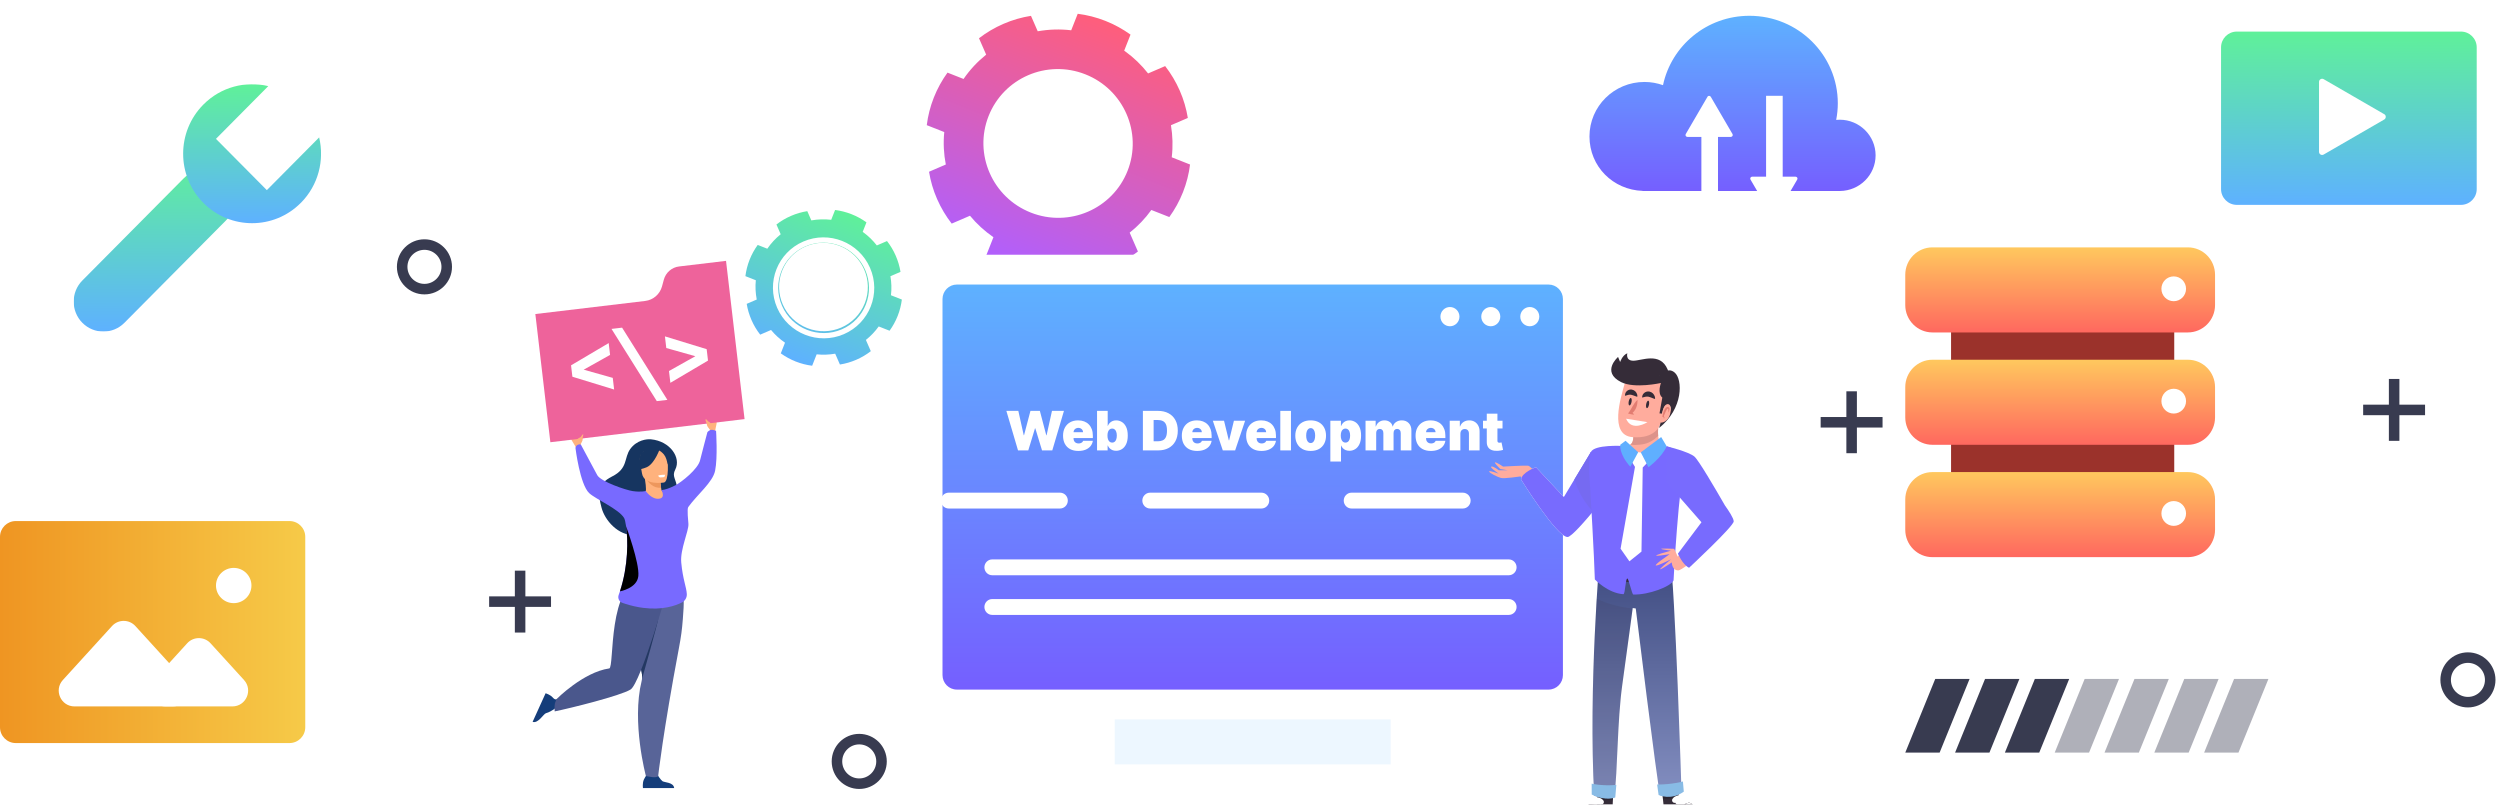<svg width="475" height="153" viewBox="0 0 475 153" fill="none" xmlns="http://www.w3.org/2000/svg">
<g clip-path="url(#clip0_49_814)">
<g filter="url(#filter0_d_49_814)">
<path d="M222.171 41.24C223.209 39.804 224.091 38.223 224.771 36.502C225.45 34.781 225.891 33.026 226.11 31.259L222.63 29.886C222.877 27.835 222.812 25.783 222.481 23.791L225.687 22.41C225.399 20.654 224.899 18.914 224.154 17.221C223.411 15.521 222.474 13.964 221.38 12.556L218.137 13.954C216.893 12.366 215.426 10.94 213.75 9.734C213.696 9.698 213.649 9.664 213.595 9.628L214.798 6.578C213.353 5.539 211.764 4.654 210.034 3.971C208.304 3.289 206.541 2.843 204.767 2.619L203.529 5.754C201.387 5.498 199.244 5.575 197.167 5.943L195.885 3.009C194.124 3.29 192.379 3.782 190.682 4.519C188.978 5.253 187.418 6.181 186.009 7.266L187.372 10.383C185.739 11.69 184.285 13.234 183.077 15.004L180.025 13.799C178.987 15.235 178.105 16.816 177.426 18.537C176.746 20.258 176.305 22.013 176.087 23.78L179.409 25.091C179.203 27.173 179.311 29.25 179.704 31.258L176.516 32.633C176.804 34.388 177.303 36.128 178.049 37.821C178.792 39.521 179.729 41.078 180.823 42.486L184.295 40.989C185.566 42.527 187.06 43.904 188.752 45.07L187.409 48.473C188.854 49.512 190.443 50.397 192.173 51.08C193.903 51.762 195.666 52.208 197.44 52.432L198.874 48.8C200.882 49.01 202.88 48.936 204.822 48.598L206.329 52.044C208.089 51.763 209.834 51.272 211.532 50.535C213.235 49.801 214.795 48.873 216.204 47.788L214.638 44.205C216.186 42.978 217.576 41.537 218.757 39.893L222.191 41.248L222.171 41.24ZM195.851 40.391C188.563 37.515 184.968 29.304 187.832 22.046C190.697 14.788 198.93 11.245 206.218 14.121C213.507 16.998 217.099 25.215 214.237 32.466C211.376 39.718 203.14 43.268 195.851 40.391Z" fill="url(#paint0_linear_49_814)"/>
</g>
<g filter="url(#filter1_d_49_814)">
<path d="M169.013 62.843C169.631 61.99 170.155 61.047 170.558 60.026C170.961 59.006 171.222 57.959 171.353 56.914L169.281 56.096C169.428 54.876 169.382 53.663 169.181 52.479L171.095 51.654C170.928 50.612 170.623 49.576 170.183 48.571C169.74 47.556 169.184 46.633 168.531 45.801L166.599 46.634C165.86 45.692 164.997 44.837 164.002 44.12C163.972 44.1 163.942 44.081 163.912 44.061L164.627 42.248C163.769 41.63 162.82 41.104 161.794 40.699C160.768 40.294 159.716 40.031 158.667 39.896L157.931 41.761C156.658 41.615 155.387 41.658 154.154 41.874L153.386 40.119C152.342 40.282 151.303 40.583 150.295 41.017C149.278 41.456 148.354 42.006 147.521 42.653L148.332 44.509C147.365 45.284 146.506 46.208 145.788 47.256L143.966 46.537C143.348 47.39 142.824 48.333 142.421 49.354C142.018 50.375 141.757 51.422 141.626 52.467L143.606 53.248C143.483 54.485 143.552 55.715 143.78 56.91L141.875 57.731C142.042 58.772 142.348 59.808 142.787 60.814C143.231 61.828 143.786 62.751 144.439 63.583L146.5 62.695C147.255 63.613 148.143 64.425 149.15 65.11L148.35 67.139C149.208 67.757 150.156 68.283 151.183 68.688C152.209 69.093 153.26 69.356 154.31 69.491L155.164 67.324C156.356 67.447 157.538 67.399 158.687 67.202L159.586 69.258C160.631 69.096 161.67 68.795 162.678 68.361C163.694 67.922 164.619 67.372 165.452 66.725L164.517 64.586C165.435 63.859 166.252 63.002 166.957 62.024L169.009 62.834L169.013 62.843ZM153.377 62.338C149.042 60.627 146.908 55.746 148.61 51.433C150.312 47.12 155.204 45.012 159.539 46.722C163.874 48.433 166.008 53.314 164.306 57.627C162.604 61.94 157.712 64.049 153.377 62.338V62.338Z" fill="url(#paint1_linear_49_814)"/>
</g>
<path d="M160.132 63.035C164.751 61.044 166.862 55.694 164.847 51.086C162.833 46.477 157.456 44.355 152.837 46.346C148.219 48.337 146.107 53.687 148.122 58.295C150.136 62.903 155.513 65.025 160.132 63.035Z" stroke="white" stroke-miterlimit="10"/>
<g filter="url(#filter2_d_49_814)">
<path d="M264.231 128.074H211.796V144.532H264.231V128.074Z" fill="#EDF7FF"/>
<path d="M208.482 141.232H267.545C269.851 141.232 271.721 143.122 271.721 145.455V147.657H204.306V145.455C204.306 143.122 206.175 141.232 208.482 141.232Z" fill="white"/>
<path d="M302.554 124.264V52.821C302.554 48.171 298.828 44.402 294.23 44.402L181.802 44.402C177.205 44.402 173.478 48.171 173.478 52.821V124.264C173.478 128.913 177.205 132.683 181.802 132.683H294.23C298.828 132.683 302.554 128.913 302.554 124.264Z" fill="white"/>
<g filter="url(#filter3_d_49_814)">
<path d="M294.23 50.064H181.802C180.297 50.064 179.076 51.298 179.076 52.821V124.264C179.076 125.787 180.297 127.021 181.802 127.021H294.23C295.736 127.021 296.956 125.787 296.956 124.264V52.821C296.956 51.298 295.736 50.064 294.23 50.064Z" fill="url(#paint2_linear_49_814)"/>
</g>
<path d="M288.851 56.161C288.851 57.175 289.662 57.99 290.659 57.99C291.655 57.99 292.467 57.169 292.467 56.161C292.467 55.153 291.655 54.333 290.659 54.333C289.662 54.333 288.851 55.153 288.851 56.161Z" fill="white"/>
<path d="M281.439 56.161C281.439 57.175 282.251 57.99 283.247 57.99C284.244 57.99 285.055 57.169 285.055 56.161C285.055 55.153 284.244 54.333 283.247 54.333C282.251 54.333 281.439 55.153 281.439 56.161Z" fill="white"/>
<path d="M273.68 56.161C273.68 57.175 274.492 57.99 275.489 57.99C276.485 57.99 277.297 57.169 277.297 56.161C277.297 55.153 276.485 54.333 275.489 54.333C274.492 54.333 273.68 55.153 273.68 56.161Z" fill="white"/>
<path d="M286.662 105.298H188.525C187.702 105.298 187.036 104.624 187.036 103.792C187.036 102.959 187.702 102.286 188.525 102.286H286.662C287.485 102.286 288.151 102.959 288.151 103.792C288.151 104.624 287.485 105.298 286.662 105.298Z" fill="white"/>
<path d="M286.662 112.833H188.525C187.702 112.833 187.036 112.16 187.036 111.327C187.036 110.495 187.702 109.821 188.525 109.821H286.662C287.485 109.821 288.151 110.495 288.151 111.327C288.151 112.16 287.485 112.833 286.662 112.833Z" fill="white"/>
<path d="M193.423 81.576L191.209 74.066H193.482L194.509 78.686H194.568L195.785 74.066H197.574L198.792 78.701H198.851L199.877 74.066H202.151L199.936 81.576H197.985L196.709 77.381H196.65L195.374 81.576H193.423Z" fill="white"/>
<path d="M204.884 81.679C204.282 81.679 203.764 81.564 203.329 81.334C202.896 81.102 202.562 80.769 202.328 80.337C202.095 79.901 201.979 79.381 201.979 78.775C201.979 78.193 202.097 77.684 202.331 77.249C202.566 76.814 202.897 76.475 203.325 76.233C203.753 75.991 204.258 75.87 204.84 75.87C205.265 75.87 205.65 75.936 205.995 76.068C206.339 76.2 206.634 76.392 206.878 76.644C207.123 76.893 207.311 77.197 207.443 77.553C207.575 77.91 207.641 78.312 207.641 78.76V79.229H202.61V78.115H205.778C205.776 77.953 205.734 77.811 205.654 77.689C205.575 77.564 205.469 77.468 205.335 77.399C205.203 77.329 205.052 77.293 204.884 77.293C204.72 77.293 204.569 77.329 204.432 77.399C204.296 77.468 204.186 77.563 204.102 77.686C204.022 77.808 203.979 77.951 203.974 78.115V79.317C203.974 79.498 204.012 79.659 204.088 79.801C204.164 79.943 204.272 80.054 204.414 80.135C204.556 80.216 204.727 80.256 204.928 80.256C205.067 80.256 205.194 80.236 205.309 80.197C205.426 80.158 205.526 80.102 205.61 80.029C205.693 79.953 205.754 79.862 205.793 79.757H207.641C207.578 80.148 207.427 80.488 207.19 80.777C206.953 81.063 206.639 81.285 206.248 81.444C205.859 81.6 205.404 81.679 204.884 81.679Z" fill="white"/>
<path d="M208.438 81.576V74.066H210.462V76.926H210.491C210.565 76.736 210.672 76.561 210.814 76.402C210.956 76.241 211.132 76.112 211.342 76.017C211.552 75.919 211.797 75.87 212.075 75.87C212.447 75.87 212.8 75.969 213.135 76.167C213.472 76.365 213.746 76.677 213.956 77.102C214.169 77.528 214.275 78.08 214.275 78.76C214.275 79.41 214.174 79.949 213.971 80.377C213.771 80.805 213.502 81.124 213.164 81.334C212.829 81.544 212.462 81.649 212.061 81.649C211.797 81.649 211.561 81.607 211.353 81.521C211.148 81.433 210.972 81.314 210.825 81.165C210.681 81.014 210.569 80.843 210.491 80.652H210.447V81.576H208.438ZM210.418 78.76C210.418 79.034 210.453 79.271 210.524 79.471C210.598 79.669 210.7 79.823 210.832 79.933C210.967 80.041 211.127 80.095 211.313 80.095C211.498 80.095 211.656 80.042 211.786 79.937C211.918 79.829 212.018 79.677 212.086 79.479C212.157 79.278 212.193 79.039 212.193 78.76C212.193 78.481 212.157 78.243 212.086 78.045C212.018 77.844 211.918 77.692 211.786 77.587C211.656 77.479 211.498 77.425 211.313 77.425C211.127 77.425 210.967 77.479 210.832 77.587C210.7 77.692 210.598 77.844 210.524 78.045C210.453 78.243 210.418 78.481 210.418 78.76Z" fill="white"/>
<path d="M220.04 81.576H217.15V74.066H220.011C220.783 74.066 221.45 74.216 222.013 74.517C222.577 74.816 223.013 75.246 223.318 75.808C223.626 76.368 223.78 77.039 223.78 77.821C223.78 78.603 223.627 79.276 223.322 79.838C223.016 80.398 222.584 80.828 222.024 81.129C221.464 81.427 220.803 81.576 220.04 81.576ZM219.189 79.845H219.967C220.338 79.845 220.655 79.785 220.916 79.666C221.18 79.546 221.381 79.339 221.518 79.046C221.657 78.752 221.727 78.344 221.727 77.821C221.727 77.298 221.656 76.89 221.514 76.596C221.375 76.303 221.169 76.097 220.898 75.977C220.629 75.857 220.299 75.797 219.908 75.797H219.189V79.845Z" fill="white"/>
<path d="M227.452 81.679C226.85 81.679 226.332 81.564 225.897 81.334C225.464 81.102 225.131 80.769 224.896 80.337C224.664 79.901 224.547 79.381 224.547 78.775C224.547 78.193 224.665 77.684 224.899 77.249C225.134 76.814 225.465 76.475 225.893 76.233C226.321 75.991 226.826 75.87 227.408 75.87C227.833 75.87 228.218 75.936 228.563 76.068C228.907 76.2 229.202 76.392 229.446 76.644C229.691 76.893 229.879 77.197 230.011 77.553C230.143 77.91 230.209 78.312 230.209 78.76V79.229H225.178V78.115H228.346C228.344 77.953 228.302 77.811 228.222 77.689C228.144 77.564 228.037 77.468 227.903 77.399C227.771 77.329 227.62 77.293 227.452 77.293C227.288 77.293 227.138 77.329 227.001 77.399C226.864 77.468 226.754 77.563 226.671 77.686C226.59 77.808 226.547 77.951 226.542 78.115V79.317C226.542 79.498 226.58 79.659 226.656 79.801C226.732 79.943 226.841 80.054 226.982 80.135C227.124 80.216 227.295 80.256 227.496 80.256C227.635 80.256 227.762 80.236 227.877 80.197C227.994 80.158 228.095 80.102 228.178 80.029C228.261 79.953 228.322 79.862 228.361 79.757H230.209C230.146 80.148 229.995 80.488 229.758 80.777C229.521 81.063 229.207 81.285 228.816 81.444C228.427 81.6 227.972 81.679 227.452 81.679Z" fill="white"/>
<path d="M236.57 75.944L234.678 81.576H232.331L230.439 75.944H232.566L233.476 79.669H233.534L234.444 75.944H236.57Z" fill="white"/>
<path d="M239.674 81.679C239.072 81.679 238.554 81.564 238.119 81.334C237.686 81.102 237.352 80.769 237.118 80.337C236.885 79.901 236.769 79.381 236.769 78.775C236.769 78.193 236.887 77.684 237.121 77.249C237.356 76.814 237.687 76.475 238.115 76.233C238.543 75.991 239.048 75.87 239.63 75.87C240.055 75.87 240.44 75.936 240.785 76.068C241.129 76.2 241.424 76.392 241.668 76.644C241.913 76.893 242.101 77.197 242.233 77.553C242.365 77.91 242.431 78.312 242.431 78.76V79.229H237.4V78.115H240.568C240.566 77.953 240.524 77.811 240.444 77.689C240.365 77.564 240.259 77.468 240.125 77.399C239.993 77.329 239.842 77.293 239.674 77.293C239.51 77.293 239.359 77.329 239.223 77.399C239.086 77.468 238.976 77.563 238.893 77.686C238.812 77.808 238.769 77.951 238.764 78.115V79.317C238.764 79.498 238.802 79.659 238.878 79.801C238.954 79.943 239.062 80.054 239.204 80.135C239.346 80.216 239.517 80.256 239.718 80.256C239.857 80.256 239.984 80.236 240.099 80.197C240.216 80.158 240.317 80.102 240.4 80.029C240.483 79.953 240.544 79.862 240.583 79.757H242.431C242.368 80.148 242.217 80.488 241.98 80.777C241.743 81.063 241.429 81.285 241.038 81.444C240.649 81.6 240.194 81.679 239.674 81.679Z" fill="white"/>
<path d="M245.281 74.066V81.576H243.257V74.066H245.281Z" fill="white"/>
<path d="M249.026 81.679C248.415 81.679 247.892 81.558 247.457 81.316C247.021 81.071 246.688 80.731 246.456 80.296C246.223 79.859 246.107 79.352 246.107 78.775C246.107 78.198 246.223 77.692 246.456 77.256C246.688 76.819 247.021 76.479 247.457 76.237C247.892 75.993 248.415 75.87 249.026 75.87C249.637 75.87 250.16 75.993 250.596 76.237C251.031 76.479 251.364 76.819 251.597 77.256C251.829 77.692 251.945 78.198 251.945 78.775C251.945 79.352 251.829 79.859 251.597 80.296C251.364 80.731 251.031 81.071 250.596 81.316C250.16 81.558 249.637 81.679 249.026 81.679ZM249.041 80.183C249.212 80.183 249.36 80.125 249.484 80.01C249.609 79.895 249.706 79.732 249.774 79.519C249.843 79.306 249.877 79.053 249.877 78.76C249.877 78.464 249.843 78.211 249.774 78.001C249.706 77.788 249.609 77.624 249.484 77.51C249.36 77.395 249.212 77.337 249.041 77.337C248.86 77.337 248.705 77.395 248.575 77.51C248.445 77.624 248.346 77.788 248.278 78.001C248.21 78.211 248.175 78.464 248.175 78.76C248.175 79.053 248.21 79.306 248.278 79.519C248.346 79.732 248.445 79.895 248.575 80.01C248.705 80.125 248.86 80.183 249.041 80.183Z" fill="white"/>
<path d="M252.766 83.688V75.944H254.776V76.926H254.82C254.893 76.736 255.001 76.561 255.143 76.402C255.284 76.241 255.46 76.112 255.671 76.017C255.881 75.919 256.125 75.87 256.404 75.87C256.776 75.87 257.129 75.969 257.464 76.167C257.801 76.365 258.075 76.677 258.285 77.102C258.498 77.528 258.604 78.08 258.604 78.76C258.604 79.41 258.503 79.949 258.3 80.377C258.099 80.805 257.83 81.124 257.493 81.334C257.158 81.544 256.79 81.649 256.389 81.649C256.125 81.649 255.889 81.607 255.682 81.521C255.476 81.433 255.3 81.314 255.154 81.165C255.009 81.014 254.898 80.843 254.82 80.652H254.791V83.688H252.766ZM254.746 78.76C254.746 79.034 254.782 79.271 254.853 79.471C254.926 79.669 255.029 79.823 255.161 79.933C255.295 80.041 255.455 80.095 255.641 80.095C255.827 80.095 255.985 80.042 256.114 79.937C256.246 79.829 256.347 79.677 256.415 79.479C256.486 79.278 256.521 79.039 256.521 78.76C256.521 78.481 256.486 78.243 256.415 78.045C256.347 77.844 256.246 77.692 256.114 77.587C255.985 77.479 255.827 77.425 255.641 77.425C255.455 77.425 255.295 77.479 255.161 77.587C255.029 77.692 254.926 77.844 254.853 78.045C254.782 78.243 254.746 78.481 254.746 78.76Z" fill="white"/>
<path d="M259.452 81.576V75.944H261.374V77.014H261.432C261.55 76.662 261.75 76.384 262.034 76.178C262.317 75.973 262.655 75.87 263.046 75.87C263.442 75.87 263.783 75.975 264.069 76.186C264.355 76.394 264.527 76.67 264.586 77.014H264.644C264.74 76.67 264.943 76.394 265.253 76.186C265.564 75.975 265.928 75.87 266.346 75.87C266.886 75.87 267.324 76.044 267.659 76.391C267.996 76.738 268.165 77.2 268.165 77.777V81.576H266.141V78.29C266.141 78.044 266.078 77.85 265.954 77.711C265.829 77.569 265.661 77.499 265.451 77.499C265.243 77.499 265.078 77.569 264.956 77.711C264.836 77.85 264.776 78.044 264.776 78.29V81.576H262.84V78.29C262.84 78.044 262.778 77.85 262.653 77.711C262.529 77.569 262.361 77.499 262.151 77.499C262.012 77.499 261.892 77.53 261.792 77.594C261.691 77.657 261.613 77.749 261.557 77.869C261.503 77.986 261.476 78.127 261.476 78.29V81.576H259.452Z" fill="white"/>
<path d="M271.862 81.679C271.261 81.679 270.742 81.564 270.307 81.334C269.874 81.102 269.541 80.769 269.306 80.337C269.074 79.901 268.958 79.381 268.958 78.775C268.958 78.193 269.075 77.684 269.31 77.249C269.544 76.814 269.876 76.475 270.303 76.233C270.731 75.991 271.236 75.87 271.818 75.87C272.243 75.87 272.628 75.936 272.973 76.068C273.318 76.2 273.612 76.392 273.857 76.644C274.101 76.893 274.289 77.197 274.421 77.553C274.553 77.91 274.619 78.312 274.619 78.76V79.229H269.588V78.115H272.757C272.754 77.953 272.713 77.811 272.632 77.689C272.554 77.564 272.447 77.468 272.313 77.399C272.181 77.329 272.031 77.293 271.862 77.293C271.698 77.293 271.548 77.329 271.411 77.399C271.274 77.468 271.164 77.563 271.081 77.686C271 77.808 270.957 77.951 270.953 78.115V79.317C270.953 79.498 270.99 79.659 271.066 79.801C271.142 79.943 271.251 80.054 271.393 80.135C271.534 80.216 271.705 80.256 271.906 80.256C272.045 80.256 272.172 80.236 272.287 80.197C272.405 80.158 272.505 80.102 272.588 80.029C272.671 79.953 272.732 79.862 272.771 79.757H274.619C274.556 80.148 274.406 80.488 274.168 80.777C273.931 81.063 273.617 81.285 273.226 81.444C272.837 81.6 272.383 81.679 271.862 81.679Z" fill="white"/>
<path d="M277.47 78.408V81.576H275.445V75.944H277.367V77.014H277.426C277.548 76.657 277.763 76.378 278.071 76.175C278.381 75.972 278.743 75.87 279.156 75.87C279.555 75.87 279.901 75.962 280.194 76.145C280.49 76.326 280.718 76.576 280.88 76.893C281.044 77.211 281.124 77.574 281.122 77.983V81.576H279.098V78.408C279.1 78.129 279.029 77.91 278.885 77.751C278.743 77.593 278.545 77.513 278.291 77.513C278.125 77.513 277.979 77.55 277.855 77.623C277.732 77.694 277.638 77.797 277.572 77.931C277.506 78.063 277.472 78.222 277.47 78.408Z" fill="white"/>
<path d="M285.48 75.944V77.41H281.769V75.944H285.48ZM282.488 74.594H284.512V79.765C284.512 79.843 284.525 79.909 284.552 79.963C284.579 80.014 284.621 80.053 284.677 80.08C284.733 80.104 284.805 80.117 284.893 80.117C284.954 80.117 285.025 80.109 285.106 80.095C285.189 80.08 285.25 80.068 285.289 80.058L285.583 81.481C285.492 81.508 285.363 81.541 285.194 81.58C285.028 81.619 284.83 81.644 284.6 81.657C284.135 81.681 283.746 81.633 283.43 81.514C283.115 81.391 282.878 81.2 282.719 80.938C282.56 80.677 282.483 80.349 282.488 79.955V74.594Z" fill="white"/>
</g>
<path d="M306.628 148.143L306.384 153.453C306.384 153.453 292.249 157.428 303.436 151.982L303.539 144.841L306.624 148.143H306.628Z" fill="#352C38"/>
<path opacity="0.3" d="M305.356 152.031C305.715 152.031 306.054 152.019 306.455 151.954L306.628 148.147L303.543 144.845L303.444 151.724C304.064 151.954 304.704 152.035 305.36 152.035L305.356 152.031Z" fill="#161826"/>
<path d="M303.221 151.958C303.221 151.958 303.927 151.941 304.245 152.384" stroke="white" stroke-width="0.98" stroke-miterlimit="10" stroke-linecap="round"/>
<path d="M302.651 152.294C302.651 152.294 303.361 152.277 303.675 152.72" stroke="white" stroke-width="0.98" stroke-miterlimit="10" stroke-linecap="round"/>
<path d="M302.011 152.646C302.011 152.646 302.717 152.63 303.035 153.072" stroke="white" stroke-width="0.98" stroke-miterlimit="10" stroke-linecap="round"/>
<path d="M315.565 147.942L316.102 153.232C316.102 153.232 330.44 156.46 318.964 151.609L318.46 144.484L315.561 147.946L315.565 147.942Z" fill="#352C38"/>
<path opacity="0.3" d="M317.051 151.757C316.696 151.773 316.354 151.781 315.949 151.736L315.565 147.942L318.464 144.48L318.947 151.347C318.344 151.609 317.708 151.724 317.051 151.757V151.757Z" fill="#161826"/>
<path d="M320.909 152.466C320.227 152.683 319.703 153.297 319.971 153.99C322.85 154.461 325.55 154.629 320.909 152.466Z" fill="white"/>
<path d="M319.182 151.573C319.182 151.573 318.476 151.593 318.183 152.052" stroke="white" stroke-width="0.98" stroke-miterlimit="10" stroke-linecap="round"/>
<path d="M319.769 151.88C319.769 151.88 319.063 151.9 318.769 152.359" stroke="white" stroke-width="0.98" stroke-miterlimit="10" stroke-linecap="round"/>
<path d="M320.43 152.199C320.43 152.199 319.723 152.22 319.43 152.679" stroke="white" stroke-width="0.98" stroke-miterlimit="10" stroke-linecap="round"/>
<path d="M303.969 105.392C303.969 105.392 301.755 130.746 302.899 151.183C302.899 151.183 305.819 152.13 306.719 151.339C307.371 146.467 307.256 137.068 308.247 130.017C309.176 123.379 310.213 115.529 310.213 115.529L310.791 115.607C310.791 115.607 314.834 148.68 315.429 151.093C318.472 151.781 319.488 150.474 319.488 150.474C319.488 150.474 318.295 111.587 317.27 105.159C315.928 96.735 303.973 105.388 303.973 105.388L303.969 105.392Z" fill="url(#paint3_linear_49_814)"/>
<path opacity="0.1" d="M303.374 113.763C302.816 122.928 302.168 138.068 302.899 151.183C302.899 151.183 305.819 152.13 306.719 151.339C307.372 146.467 307.256 137.068 308.247 130.017C309.114 123.809 310.076 116.545 310.2 115.627C307.818 115.344 305.501 114.787 303.378 113.763H303.374Z" fill="#352C38"/>
<path d="M306.347 103.888C304.935 104.696 303.973 105.392 303.973 105.392C303.973 105.392 303.841 106.892 303.659 109.453C304.229 109.621 305.026 109.834 305.996 110.038C306.095 107.986 306.207 105.937 306.347 103.888V103.888Z" fill="#352C38"/>
<path d="M313.768 101.496C311.877 101.344 309.564 102.221 307.665 103.18C307.491 105.548 307.367 107.916 307.252 110.284C309.189 110.624 311.58 110.874 314.082 110.735C313.996 107.654 313.867 104.577 313.773 101.496H313.768Z" fill="#352C38"/>
<path d="M315.346 110.628C316.147 110.538 316.952 110.407 317.749 110.223C317.588 107.937 317.427 106.158 317.266 105.163C316.969 103.29 316.143 102.266 315.044 101.799C315.135 104.741 315.259 107.687 315.342 110.628H315.346Z" fill="#352C38"/>
<path d="M315.139 151.052C315.139 151.052 317.502 152.163 319.922 150.409L319.752 148.479C319.752 148.479 317.782 149.065 314.854 149.065L315.135 151.052H315.139Z" fill="#88BBE5"/>
<path d="M306.905 151.523C306.905 151.523 305.079 152.281 302.428 150.962L302.416 148.897C302.416 148.897 304.332 149.368 307.103 149.139L306.901 151.523H306.905Z" fill="#88BBE5"/>
<path d="M315.577 78.469C315.577 78.469 313.975 83.951 316.213 84.889C318.451 85.828 322.878 86.115 322.961 90.216C323.044 94.317 303.3 89.999 303.3 89.999C303.3 89.999 303.279 85.406 307.194 85.045C311.109 84.685 310.155 84.238 310.444 79.846C310.733 75.457 315.577 78.465 315.577 78.465V78.469Z" fill="#FFAC9D"/>
<path d="M315.057 82.824C314.218 83.636 313.223 84.254 312.001 84.435C311.282 84.541 310.502 84.566 309.721 84.504C310.605 83.935 310.25 82.759 310.44 79.846C310.729 75.457 315.573 78.465 315.573 78.465C315.573 78.465 314.859 80.919 315.053 82.824H315.057Z" fill="#DD938A"/>
<path d="M315.367 80.735C315.367 80.735 318.91 76.105 315.941 72.241C312.971 68.382 309.296 70.656 308.635 73.069C307.97 75.482 305.687 82.656 310.122 83.05C314.553 83.443 315.367 80.735 315.367 80.735Z" fill="#FFAC9D"/>
<path d="M307.433 67.82L307.826 68.787C307.826 68.787 308.218 67.513 309.193 67.12C309.193 67.12 308.796 68.541 310.345 68.537C311.893 68.537 315.416 66.825 316.833 70.168C318.328 73.7 315.119 71.012 315.276 71.348C315.792 71.274 316.804 69.611 318.187 70.787C319.719 72.09 319.88 77.613 315.222 81.317L315.833 79.305C315.833 79.305 316.341 79.633 316.903 78.854C317.882 77.506 317.266 76.744 316.63 76.961C315.99 77.183 315.796 78.588 315.796 78.588L315.305 78.543L315.841 75.543C314.83 74.72 315.581 72.766 315.581 72.766C315.581 72.766 310.576 73.892 308.016 72.602C304.159 70.656 307.438 67.816 307.438 67.816L307.433 67.82Z" fill="#352C38"/>
<path d="M315.503 80.309C315.503 80.309 316.944 80.403 317.369 78.473C317.795 76.543 316.552 76.326 316.097 77.506C315.643 78.686 315.503 80.309 315.503 80.309Z" fill="#FFAC9D"/>
<path d="M308.957 79.555L313.017 80.21C313.017 80.21 310.035 82.148 308.957 79.555V79.555Z" fill="white"/>
<path d="M311.125 75.966C311.163 76.969 310.816 78.088 309.895 78.641L309.878 78.162C310.101 78.342 310.32 78.531 310.51 78.78C310.085 78.78 309.713 78.666 309.321 78.567C309.99 77.748 310.308 76.719 311.121 75.962L311.125 75.966Z" fill="#E27C71"/>
<path d="M316.097 79.6C316.217 79.354 316.073 79.239 315.846 79.194C315.928 78.678 316.226 77.248 316.932 77.326C317.427 77.494 317.151 78.141 316.944 78.395C316.977 78.149 317.023 77.875 316.956 77.699C316.762 77.297 316.197 78.936 316.077 79.149L316.015 79.018C316.263 79.133 316.333 79.448 316.102 79.6H316.097Z" fill="#E27C71"/>
<path d="M313.31 76.891C313.236 77.285 313.05 77.58 312.905 77.551C312.761 77.522 312.699 77.183 312.773 76.789C312.847 76.396 313.033 76.101 313.178 76.129C313.326 76.158 313.384 76.498 313.31 76.891Z" fill="#352C38"/>
<path d="M309.993 76.374C310.069 75.981 310.011 75.639 309.864 75.611C309.716 75.583 309.534 75.879 309.458 76.272C309.381 76.665 309.439 77.007 309.587 77.035C309.735 77.064 309.917 76.768 309.993 76.374Z" fill="#352C38"/>
<path d="M312.005 75.535C311.968 74.826 312.662 74.261 313.384 74.396C313.929 74.515 314.264 74.88 314.417 75.351C314.52 75.863 314.512 75.867 314.045 75.666C313.777 75.564 313.43 75.412 313.207 75.371C312.819 75.298 312.48 75.416 312.005 75.54V75.535Z" fill="#352C38"/>
<path d="M308.759 75.208C308.672 74.515 309.317 73.905 310.043 74.019C310.588 74.126 310.911 74.482 311.059 74.941C311.158 75.437 311.15 75.445 310.688 75.261C310.436 75.171 310.089 75.027 309.886 74.999C309.523 74.933 309.201 75.076 308.755 75.208H308.759Z" fill="#352C38"/>
<path d="M308.544 89.421C309.048 88.057 308.672 85.496 308.672 85.496L302.255 85.906L297.13 94.436L291.831 88.769C291.831 88.769 289.135 89.753 289.003 91.105C289.003 91.105 295.775 102.032 297.836 102.032C299.203 102.032 308.189 90.384 308.544 89.421V89.421Z" fill="#F3FAFF"/>
<path d="M292.595 90.929C292.595 90.929 290.948 88.532 290.299 88.475C289.651 88.417 285.587 88.651 285.587 88.651C285.587 88.651 282.465 86.549 285.059 89.118L286.471 89.351H284.761C284.761 89.351 283.762 88.532 283.349 88.651C282.936 88.769 284.761 89.995 284.761 89.995C284.761 89.995 282.878 89.294 282.936 89.585C282.994 89.876 284.526 90.638 285.174 90.81C285.823 90.986 288.883 90.519 288.883 90.519L291.063 92.682L292.595 90.929Z" fill="#FFAC9D"/>
<path d="M308.544 89.421C309.048 88.057 308.672 85.496 308.672 85.496L302.255 85.906L297.13 94.436L291.831 88.769C291.831 88.769 289.135 89.753 289.003 91.105C289.003 91.105 295.775 102.032 297.836 102.032C299.203 102.032 308.189 90.384 308.544 89.421V89.421Z" fill="#786BFE"/>
<path d="M308.672 85.496L302.255 85.906L299.137 91.093C299.554 92.433 300.124 93.731 300.822 94.825C301.359 95.673 301.986 96.452 302.655 97.198C305.422 93.871 308.342 89.962 308.544 89.421C309.048 88.057 308.672 85.496 308.672 85.496V85.496Z" fill="#766AF1"/>
<path d="M316.668 84.791C316.668 84.791 314.776 86.746 311.559 86.663C308.829 86.594 308.321 84.734 308.321 84.734C308.321 84.734 302.928 84.41 302.255 85.901C301.582 87.397 302.135 92.621 302.135 92.621C302.135 92.621 302.936 106.408 303.019 110.092C303.019 110.092 305.472 112.702 308.437 112.898C308.8 112.923 308.825 109.899 309.205 109.92C309.436 109.932 310.085 112.948 310.32 112.956C313.161 113.075 317.485 111.448 317.977 110.268C317.977 110.268 318.865 92.474 320.397 86.229L316.668 84.791V84.791Z" fill="#786AFF"/>
<path d="M309.911 87.512L310.646 88.712L307.908 104.253L309.585 106.65L311.881 104.806L312.117 88.827L313.797 87.073L312.501 86.082L310.704 85.848L309.911 87.512Z" fill="white"/>
<path d="M307.851 84.504C307.851 84.504 307.557 86.229 309.763 88.683L311.258 85.922L308.85 83.746L307.851 84.504V84.504Z" fill="#5FAFFF"/>
<path d="M315.623 83.041L311.749 85.951L313.207 88.769C313.207 88.769 315.771 86.893 316.667 84.791L315.623 83.041Z" fill="#5FAFFF"/>
<path d="M322.998 88.544C322.998 88.544 328.999 98.001 328.417 99.615C327.834 101.229 319.992 108.445 318.823 108.379C317.655 108.314 317.642 106.859 317.642 106.859C317.642 106.859 312.761 110.17 317.481 106.269C317.481 106.269 311.138 109.498 317.246 105.286C317.246 105.286 311.324 106.306 317.481 104.622C317.481 104.622 312.918 104.073 318.088 104.27L318.782 105.765L323.837 99.459L317.555 91.441L322.998 88.552V88.544Z" fill="#FFAC9D"/>
<path d="M327.727 96.013C325.918 92.863 322.722 87.401 321.933 86.741C320.814 85.803 316.672 84.795 316.672 84.795L316.626 91.633L323.279 99.23L318.803 105.191C318.803 105.191 319.686 107.293 320.921 107.879C320.921 107.879 329.404 99.992 329.404 99.058C329.404 98.468 328.437 97.009 327.727 96.018V96.013Z" fill="#786BFE"/>
<g filter="url(#filter4_d_49_814)">
<path d="M356.363 29.512C356.363 25.773 353.306 22.745 349.532 22.745C349.311 22.745 349.09 22.758 348.875 22.778C349.07 21.762 349.184 20.712 349.184 19.637C349.184 10.452 341.669 3 332.392 3C324.315 3 317.572 8.652 315.969 16.183C314.87 15.791 313.69 15.572 312.457 15.572C306.679 15.566 302 20.201 302 25.926C302 31.651 306.491 36.074 312.095 36.267V36.286H349.606C353.34 36.247 356.363 33.231 356.363 29.519V29.512Z" fill="url(#paint4_linear_49_814)"/>
</g>
<path d="M324.409 18.388C324.55 18.149 324.905 18.149 325.046 18.388L327.11 21.928L329.175 25.468C329.316 25.707 329.141 26.012 328.86 26.012H320.608C320.327 26.012 320.152 25.707 320.293 25.468L322.358 21.928L324.422 18.388H324.409Z" fill="white"/>
<path d="M326.42 24.757H323.263V41.38H326.42V24.757Z" fill="white"/>
<path d="M338.713 18.202H335.556V34.825H338.713V18.202Z" fill="white"/>
<path d="M336.709 41.194C336.85 41.434 337.205 41.434 337.346 41.194L339.411 37.655L341.475 34.115C341.616 33.876 341.442 33.57 341.16 33.57H332.908C332.627 33.57 332.453 33.876 332.593 34.115L334.658 37.655L336.723 41.194H336.709Z" fill="white"/>
<g filter="url(#filter5_d_49_814)">
<path d="M467.576 6H425C423.343 6 422 7.343 422 9V35.926C422 37.583 423.343 38.926 425 38.926H467.576C469.233 38.926 470.576 37.583 470.576 35.926V9C470.576 7.343 469.233 6 467.576 6Z" fill="url(#paint5_linear_49_814)"/>
</g>
<path d="M453.002 21.687C453.393 21.91 453.393 22.486 453.002 22.709L447.25 26.036L441.497 29.363C441.107 29.586 440.614 29.308 440.614 28.852V15.553C440.614 15.098 441.107 14.819 441.497 15.042L447.25 18.369L453.002 21.696V21.687Z" fill="white"/>
<path d="M368.526 143H362L367.692 129H374.217L368.526 143Z" fill="#383B50"/>
<path d="M377.99 143H371.464L377.155 129H383.681L377.99 143Z" fill="#383B50"/>
<path d="M387.453 143H380.928L386.619 129H393.145L387.453 143Z" fill="#383B50"/>
<path opacity="0.4" d="M396.917 143H390.391L396.083 129H402.609L396.917 143Z" fill="#383B50"/>
<path opacity="0.4" d="M406.381 143H399.855L405.547 129H412.072L406.381 143Z" fill="#383B50"/>
<path opacity="0.4" d="M415.845 143H409.319L415.01 129H421.536L415.845 143Z" fill="#383B50"/>
<path opacity="0.4" d="M425.308 143H418.783L424.474 129H431L425.308 143Z" fill="#383B50"/>
<path d="M84.88 50.701C84.88 53.035 82.98 54.935 80.647 54.935C78.313 54.935 76.413 53.045 76.413 50.701C76.413 48.357 78.313 46.467 80.647 46.467C82.98 46.467 84.88 48.367 84.88 50.701Z" stroke="#383B50" stroke-width="2" stroke-miterlimit="10"/>
<path d="M167.489 144.668C167.489 147.002 165.589 148.902 163.255 148.902C160.922 148.902 159.022 147.013 159.022 144.668C159.022 142.324 160.922 140.435 163.255 140.435C165.589 140.435 167.489 142.335 167.489 144.668Z" stroke="#383B50" stroke-width="2" stroke-miterlimit="10"/>
<path d="M55 99H3C1.343 99 0 100.343 0 102V138.182C0 139.839 1.343 141.182 3 141.182H55C56.657 141.182 58 139.839 58 138.182V102C58 100.343 56.657 99 55 99Z" fill="url(#paint6_linear_49_814)"/>
<path d="M21.284 118.947C22.474 117.641 24.53 117.641 25.72 118.947L31.568 125.366L35.058 129.201C36.811 131.128 35.444 134.22 32.839 134.22H23.502H14.162C11.556 134.22 10.189 131.126 11.944 129.2L15.437 125.366L21.284 118.947Z" fill="white"/>
<path d="M35.566 122.222C36.756 120.915 38.811 120.915 40.002 122.221L44.361 127.004L46.361 129.201C48.115 131.127 46.748 134.22 44.143 134.22H37.783H31.431C28.825 134.22 27.459 131.127 29.212 129.201L31.213 127.004L35.566 122.222Z" fill="white"/>
<path d="M41.038 111.248C41.038 113.096 42.549 114.598 44.406 114.598C46.264 114.598 47.775 113.096 47.775 111.248C47.775 109.401 46.264 107.899 44.406 107.899C42.549 107.899 41.038 109.401 41.038 111.248Z" fill="white"/>
<path d="M351.81 74.348V86.109" stroke="#383B50" stroke-width="2" stroke-miterlimit="10"/>
<path d="M357.685 80.234H345.924" stroke="#383B50" stroke-width="2" stroke-miterlimit="10"/>
<path d="M98.821 108.424V120.185" stroke="#383B50" stroke-width="2" stroke-miterlimit="10"/>
<path d="M104.696 114.31H92.935" stroke="#383B50" stroke-width="2" stroke-miterlimit="10"/>
<path d="M454.886 72V83.761" stroke="#383B50" stroke-width="2" stroke-miterlimit="10"/>
<path d="M460.761 77.886H449" stroke="#383B50" stroke-width="2" stroke-miterlimit="10"/>
<path d="M473.141 129.179C473.141 131.513 471.241 133.413 468.908 133.413C466.574 133.413 464.674 131.523 464.674 129.179C464.674 126.835 466.574 124.946 468.908 124.946C471.241 124.946 473.141 126.846 473.141 129.179Z" stroke="#383B50" stroke-width="2" stroke-miterlimit="10"/>
<path d="M123.683 83.469C122.865 83.391 120.983 83.612 119.753 85.304C118.524 86.995 119.375 88.99 116.302 90.526C113.228 92.063 113.67 94.001 114.285 96.432C114.9 98.863 117.477 101.801 120.55 101.659C123.623 101.516 128.878 95.138 128.689 92.999C128.5 90.859 127.587 90.604 128.311 89.19C129.446 86.975 127.341 83.819 123.683 83.469V83.469Z" fill="#163560"/>
<path d="M122.484 93.614C122.469 93.592 122.461 93.579 122.462 93.578C122.802 93.455 122.832 92.954 122.516 90.869L122.68 90.876L125.423 91.009C125.423 91.009 125.487 91.864 125.603 92.66C125.626 92.819 125.651 92.975 125.678 93.122C127.743 95.194 123.298 96.132 122.484 93.614V93.614Z" fill="#FFB27D"/>
<path d="M128.091 149.728H122.164C122.164 149.728 122.023 148.817 122.332 148.127C122.629 147.464 123.09 147.055 123.132 146.547C123.509 146.938 123.972 147.189 124.829 147.073C124.934 147.245 125.507 148.163 125.857 148.417C126.245 148.698 127.972 148.598 128.091 149.729V149.728Z" fill="#143D7A"/>
<path d="M121.135 125.305C121.687 126.678 122.111 127.927 121.978 129.028C121.978 129.031 121.977 129.033 121.977 129.034C121.962 129.156 121.941 129.275 121.911 129.393C119.967 137.233 122.724 147.442 122.724 147.442C122.724 147.442 123.452 147.611 123.979 147.659C124.913 147.743 125.049 147.463 125.049 147.463C125.049 147.463 125.977 139.138 128.98 123.224C129.413 120.925 129.584 119.653 129.74 117.61C129.787 116.998 129.832 116.318 129.882 115.52C130.018 113.375 129.696 109.765 128.1 108.817C127.373 108.384 126.384 108.504 125.055 109.559C124.95 109.643 124.85 109.742 124.733 109.827C116.567 115.753 119.447 121.114 121.135 125.306V125.305Z" fill="#586498"/>
<path d="M121.978 129.027C122.069 128.704 125.007 118.358 125.057 117.573C125.164 115.883 121.281 120.55 121.135 125.305C121.687 126.678 122.111 127.927 121.978 129.028V129.027Z" fill="#233862"/>
<path d="M101.196 137.154L103.663 131.721C103.663 131.721 104.544 131.97 105.037 132.541C105.511 133.089 105.855 132.991 106.936 132.235C106.529 132.869 106.475 133.242 106.222 134.075C106.024 134.1 104.894 135.203 103.736 135.506C103.275 135.627 102.265 137.514 101.196 137.153V137.154Z" fill="#143D7A"/>
<path d="M127.059 111.2C127.059 111.2 121.748 129.813 119.801 131.011C117.856 132.21 108.234 134.592 105.393 135.164C105.393 135.164 105.291 134.389 105.439 133.607C105.472 133.434 105.766 132.809 105.766 132.809C105.766 132.809 110.818 127.714 115.755 127C116.79 126.85 115.34 110.575 122.354 109.936C128.76 109.353 127.059 111.2 127.059 111.2V111.2Z" fill="#4A578C"/>
<path d="M134.931 81.909C134.931 81.909 134.812 81.312 134.679 80.857C134.619 80.655 135.032 79.333 135.318 79.17C135.603 79.007 136.346 79.898 136.135 80.582C136.028 80.934 135.85 82.077 135.85 82.077L134.932 81.908L134.931 81.909Z" fill="#FFB27D"/>
<path d="M110.408 83.016C110.371 83.091 110.321 83.227 110.276 83.354C110.276 83.319 110.275 83.284 110.274 83.251C110.271 82.998 109.335 81.622 108.95 81.536C108.564 81.45 108.022 82.739 108.502 83.452C108.749 83.818 109.496 85.123 109.496 85.123L110.323 84.62C110.323 84.62 110.328 84.269 110.551 83.985C110.663 83.841 110.668 83.166 110.707 82.872C110.707 82.872 110.542 82.738 110.408 83.017V83.016Z" fill="#FFB27D"/>
<path d="M125.424 91.009C125.424 91.009 125.488 91.864 125.604 92.66C124.106 92.842 123.116 91.588 122.681 90.877L125.424 91.01V91.009Z" fill="#ED975D"/>
<path d="M122.165 90.527C122.165 90.527 121.117 89.302 120.743 88.176C120.476 87.372 120.441 84.25 123.556 84.233C123.556 84.233 124.455 84.188 125.372 84.63C126.101 84.982 127.2 85.812 126.525 88.643L126.381 89.586L122.165 90.527Z" fill="#163560"/>
<path d="M126.154 91.682C126.154 91.682 122.331 92.32 121.973 89.914C121.614 87.508 120.881 85.969 123.307 85.46C125.733 84.95 126.345 85.797 126.658 86.57C126.972 87.344 127.14 91.454 126.155 91.682H126.154Z" fill="#FFB27D"/>
<path d="M125.427 85.122C125.427 85.122 124.411 88.119 122.862 88.778C121.313 89.437 120.55 89.107 120.55 89.107C120.55 89.107 121.639 87.933 121.641 86.167C121.641 86.167 124.437 83.897 125.427 85.122Z" fill="#163560"/>
<path d="M124.817 85.407C124.817 85.407 125.522 85.594 126.148 86.357C126.559 86.857 126.703 87.552 126.888 88.24C126.888 88.24 127.395 86.202 126.347 85.249C125.235 84.24 124.818 85.407 124.818 85.407H124.817Z" fill="#163560"/>
<path d="M109.342 85.133C109.342 85.133 110.182 92.047 111.953 93.7C113.182 94.846 117.532 96.697 118.571 98.402C118.695 98.606 118.846 99.183 118.966 100.039C119.318 102.546 119.405 107.439 117.786 112.355C117.711 112.582 117.632 112.81 117.549 113.037C117.329 113.644 117.626 114.317 118.23 114.533C118.991 114.806 120.11 115.149 121.433 115.378C121.684 115.422 121.944 115.462 122.209 115.495C125.858 115.962 128.326 115.099 129.581 114.46C130.173 114.159 130.531 113.532 130.495 112.864C130.42 111.5 129.742 110.15 129.436 106.87C129.205 104.381 130.89 100.871 130.8 99.546C130.764 99.023 130.507 96.698 130.769 96.338C132.504 93.935 135.423 91.634 135.87 89.441C136.388 86.912 136.053 81.865 136.053 81.865C135.911 81.815 135.52 81.659 135.244 81.659C134.751 81.658 134.405 82.115 134.405 82.115C134.405 82.115 133.103 87.03 133.037 87.361C132.69 89.125 129.363 91.679 128.356 92.192C127.253 92.755 126.372 93.056 125.677 93.121C125.677 93.121 126.498 94.55 125.283 94.748C123.822 94.986 122.694 93.293 122.694 93.293C122.694 93.293 121.806 93.545 120.207 93.307C118.881 93.111 114.162 91.502 113.481 90.282C112.984 89.394 110.364 84.471 110.364 84.471C110.364 84.471 110.121 84.329 109.73 84.534C109.344 84.736 109.341 85.133 109.341 85.133H109.342Z" fill="#786AFF"/>
<path d="M125.044 90.375C125.044 90.375 125.207 90.707 125.428 90.714C125.648 90.72 126.206 90.667 126.245 90.609C126.283 90.552 126.375 90.204 126.375 90.204C126.375 90.204 125.451 90.167 125.044 90.375V90.375Z" fill="white"/>
<path d="M117.786 112.355C117.786 112.355 121.068 111.787 121.285 109.433C121.518 106.923 118.968 100.035 118.968 100.035L118.966 100.04C119.318 102.547 119.405 107.44 117.786 112.356V112.355Z" fill="black"/>
<path d="M125.784 54.409L126.126 53.144C126.492 51.788 127.639 50.792 129.024 50.627L137.945 49.565L138.614 55.271L141.467 79.63L104.568 84.024L101.715 59.665L122.595 57.179C124.119 56.997 125.381 55.901 125.784 54.409V54.409Z" fill="#EE639B"/>
<path d="M134.521 68.51L134.267 66.343L126.336 63.911L126.595 66.126L132.117 67.681L127.106 70.491L127.369 72.737L134.52 68.51L134.521 68.51Z" fill="white"/>
<path d="M118.197 62.254L116.187 62.493L124.793 76.214L126.802 75.975L118.197 62.254V62.254Z" fill="white"/>
<path d="M108.5 69.411L108.754 71.579L116.684 74.011L116.425 71.796L110.904 70.24L115.914 67.431L115.651 65.185L108.501 69.412L108.5 69.411Z" fill="white"/>
<path d="M110.615 83.799C110.615 83.799 110.724 82.841 110.818 82.663C110.913 82.484 110.676 82.432 110.475 82.841C110.274 83.25 109.872 83.127 109.672 83.532C109.471 83.938 109.648 84.044 109.897 84.021C110.145 83.997 110.615 83.799 110.615 83.799V83.799Z" fill="#FFB27D"/>
<path d="M134.865 81.598C134.865 81.598 134.324 81.008 134.327 80.744C134.33 80.48 133.949 79.826 134.056 79.707C134.162 79.589 134.351 79.779 134.451 79.958C134.552 80.137 134.966 80.126 135.06 80.614C135.155 81.102 134.865 81.598 134.865 81.598V81.598Z" fill="#FFB27D"/>
<path d="M201.396 96.619H180.264C179.442 96.619 178.775 95.945 178.775 95.113C178.775 94.281 179.442 93.607 180.264 93.607H201.396C202.219 93.607 202.885 94.281 202.885 95.113C202.885 95.945 202.219 96.619 201.396 96.619Z" fill="white"/>
<path d="M239.664 96.619H218.532C217.709 96.619 217.043 95.945 217.043 95.113C217.043 94.281 217.709 93.607 218.532 93.607H239.664C240.486 93.607 241.153 94.281 241.153 95.113C241.153 95.945 240.486 96.619 239.664 96.619Z" fill="white"/>
<path d="M277.931 96.619H256.799C255.976 96.619 255.31 95.945 255.31 95.113C255.31 94.281 255.976 93.607 256.799 93.607H277.931C278.754 93.607 279.42 94.281 279.42 95.113C279.42 95.945 278.754 96.619 277.931 96.619Z" fill="white"/>
<g clip-path="url(#clip1_49_814)">
<g filter="url(#filter6_d_49_814)">
<path d="M42.912 33.923C45.104 36.132 45.104 39.697 42.912 41.906L26.502 58.447L23.635 61.336C21.434 63.555 17.86 63.555 15.651 61.336C13.45 59.109 13.45 55.508 15.651 53.289L34.865 33.923C37.082 31.688 40.695 31.688 42.912 33.923V33.923Z" fill="url(#paint7_linear_49_814)"/>
</g>
<g filter="url(#filter7_d_49_814)">
<path d="M57.156 38.544C52.047 43.693 43.751 43.693 38.633 38.544C33.516 33.394 33.525 25.024 38.633 19.875C41.977 16.497 46.683 15.329 50.971 16.364L41.032 26.382L50.7 36.126L60.639 26.109C61.665 30.43 60.507 35.166 57.164 38.544H57.156Z" fill="url(#paint8_linear_49_814)"/>
</g>
</g>
<path d="M413.106 59.281H370.702V95.284H413.106V59.281Z" fill="#9B322B"/>
<g filter="url(#filter8_d_49_814)">
<path d="M415.693 47H367.165C364.313 47 362 49.328 362 52.201V57.962C362 60.835 364.313 63.163 367.165 63.163H415.693C418.546 63.163 420.859 60.835 420.859 57.962V52.201C420.859 49.328 418.546 47 415.693 47Z" fill="url(#paint9_linear_49_814)"/>
</g>
<g filter="url(#filter9_d_49_814)">
<path d="M415.693 68.348H367.165C364.313 68.348 362 70.676 362 73.549V79.31C362 82.182 364.313 84.511 367.165 84.511H415.693C418.546 84.511 420.859 82.182 420.859 79.31V73.549C420.859 70.676 418.546 68.348 415.693 68.348Z" fill="url(#paint10_linear_49_814)"/>
</g>
<g filter="url(#filter10_d_49_814)">
<path d="M415.693 89.695H367.165C364.313 89.695 362 92.024 362 94.896V100.658C362 103.53 364.313 105.859 367.165 105.859H415.693C418.546 105.859 420.859 103.53 420.859 100.658V94.896C420.859 92.024 418.546 89.695 415.693 89.695Z" fill="url(#paint11_linear_49_814)"/>
</g>
<path d="M410.667 54.871C410.667 56.174 411.715 57.229 413.008 57.229C414.302 57.229 415.349 56.174 415.349 54.871C415.349 53.569 414.302 52.514 413.008 52.514C411.715 52.514 410.667 53.569 410.667 54.871Z" fill="white"/>
<path d="M410.667 76.219C410.667 77.522 411.715 78.576 413.008 78.576C414.302 78.576 415.349 77.522 415.349 76.219C415.349 74.917 414.302 73.862 413.008 73.862C411.715 73.862 410.667 74.917 410.667 76.219Z" fill="white"/>
<path d="M410.667 97.559C410.667 98.861 411.715 99.916 413.008 99.916C414.302 99.916 415.349 98.861 415.349 97.559C415.349 96.256 414.302 95.201 413.008 95.201C411.715 95.201 410.667 96.256 410.667 97.559Z" fill="white"/>
</g>
<defs>
<filter id="filter0_d_49_814" x="151.087" y="-22.381" width="100.023" height="99.813" filterUnits="userSpaceOnUse" color-interpolation-filters="sRGB">
<feFlood flood-opacity="0" result="BackgroundImageFix"/>
<feColorMatrix in="SourceAlpha" type="matrix" values="0 0 0 0 0 0 0 0 0 0 0 0 0 0 0 0 0 0 127 0" result="hardAlpha"/>
<feMorphology radius="1" operator="dilate" in="SourceAlpha" result="effect1_dropShadow_49_814"/>
<feOffset/>
<feGaussianBlur stdDeviation="12"/>
<feComposite in2="hardAlpha" operator="out"/>
<feColorMatrix type="matrix" values="0 0 0 0 1 0 0 0 0 0.871 0 0 0 0 0.972 0 0 0 0.5 0"/>
<feBlend mode="normal" in2="BackgroundImageFix" result="effect1_dropShadow_49_814"/>
<feBlend mode="normal" in="SourceGraphic" in2="effect1_dropShadow_49_814" result="shape"/>
</filter>
<filter id="filter1_d_49_814" x="116.626" y="14.896" width="79.727" height="79.594" filterUnits="userSpaceOnUse" color-interpolation-filters="sRGB">
<feFlood flood-opacity="0" result="BackgroundImageFix"/>
<feColorMatrix in="SourceAlpha" type="matrix" values="0 0 0 0 0 0 0 0 0 0 0 0 0 0 0 0 0 0 127 0" result="hardAlpha"/>
<feMorphology radius="1" operator="dilate" in="SourceAlpha" result="effect1_dropShadow_49_814"/>
<feOffset/>
<feGaussianBlur stdDeviation="12"/>
<feComposite in2="hardAlpha" operator="out"/>
<feColorMatrix type="matrix" values="0 0 0 0 0.961 0 0 0 0 1 0 0 0 0 0.914 0 0 0 0.5 0"/>
<feBlend mode="normal" in2="BackgroundImageFix" result="effect1_dropShadow_49_814"/>
<feBlend mode="normal" in="SourceGraphic" in2="effect1_dropShadow_49_814" result="shape"/>
</filter>
<filter id="filter2_d_49_814" x="169.478" y="44.402" width="137.076" height="111.255" filterUnits="userSpaceOnUse" color-interpolation-filters="sRGB">
<feFlood flood-opacity="0" result="BackgroundImageFix"/>
<feColorMatrix in="SourceAlpha" type="matrix" values="0 0 0 0 0 0 0 0 0 0 0 0 0 0 0 0 0 0 127 0" result="hardAlpha"/>
<feOffset dy="4"/>
<feGaussianBlur stdDeviation="2"/>
<feComposite in2="hardAlpha" operator="out"/>
<feColorMatrix type="matrix" values="0 0 0 0 0 0 0 0 0 0 0 0 0 0 0 0 0 0 0.25 0"/>
<feBlend mode="normal" in2="BackgroundImageFix" result="effect1_dropShadow_49_814"/>
<feBlend mode="normal" in="SourceGraphic" in2="effect1_dropShadow_49_814" result="shape"/>
</filter>
<filter id="filter3_d_49_814" x="154.076" y="25.064" width="167.88" height="126.957" filterUnits="userSpaceOnUse" color-interpolation-filters="sRGB">
<feFlood flood-opacity="0" result="BackgroundImageFix"/>
<feColorMatrix in="SourceAlpha" type="matrix" values="0 0 0 0 0 0 0 0 0 0 0 0 0 0 0 0 0 0 127 0" result="hardAlpha"/>
<feMorphology radius="1" operator="dilate" in="SourceAlpha" result="effect1_dropShadow_49_814"/>
<feOffset/>
<feGaussianBlur stdDeviation="12"/>
<feComposite in2="hardAlpha" operator="out"/>
<feColorMatrix type="matrix" values="0 0 0 0 0.713 0 0 0 0 0.793 0 0 0 0 1 0 0 0 0.5 0"/>
<feBlend mode="normal" in2="BackgroundImageFix" result="effect1_dropShadow_49_814"/>
<feBlend mode="normal" in="SourceGraphic" in2="effect1_dropShadow_49_814" result="shape"/>
</filter>
<filter id="filter4_d_49_814" x="277" y="-22" width="104.363" height="83.287" filterUnits="userSpaceOnUse" color-interpolation-filters="sRGB">
<feFlood flood-opacity="0" result="BackgroundImageFix"/>
<feColorMatrix in="SourceAlpha" type="matrix" values="0 0 0 0 0 0 0 0 0 0 0 0 0 0 0 0 0 0 127 0" result="hardAlpha"/>
<feMorphology radius="1" operator="dilate" in="SourceAlpha" result="effect1_dropShadow_49_814"/>
<feOffset/>
<feGaussianBlur stdDeviation="12"/>
<feComposite in2="hardAlpha" operator="out"/>
<feColorMatrix type="matrix" values="0 0 0 0 0.713 0 0 0 0 0.793 0 0 0 0 1 0 0 0 0.5 0"/>
<feBlend mode="normal" in2="BackgroundImageFix" result="effect1_dropShadow_49_814"/>
<feBlend mode="normal" in="SourceGraphic" in2="effect1_dropShadow_49_814" result="shape"/>
</filter>
<filter id="filter5_d_49_814" x="397" y="-19" width="98.576" height="82.926" filterUnits="userSpaceOnUse" color-interpolation-filters="sRGB">
<feFlood flood-opacity="0" result="BackgroundImageFix"/>
<feColorMatrix in="SourceAlpha" type="matrix" values="0 0 0 0 0 0 0 0 0 0 0 0 0 0 0 0 0 0 127 0" result="hardAlpha"/>
<feMorphology radius="1" operator="dilate" in="SourceAlpha" result="effect1_dropShadow_49_814"/>
<feOffset/>
<feGaussianBlur stdDeviation="12"/>
<feComposite in2="hardAlpha" operator="out"/>
<feColorMatrix type="matrix" values="0 0 0 0 0.961 0 0 0 0 1 0 0 0 0 0.914 0 0 0 0.5 0"/>
<feBlend mode="normal" in2="BackgroundImageFix" result="effect1_dropShadow_49_814"/>
<feBlend mode="normal" in="SourceGraphic" in2="effect1_dropShadow_49_814" result="shape"/>
</filter>
<filter id="filter6_d_49_814" x="-11" y="7.247" width="80.556" height="80.753" filterUnits="userSpaceOnUse" color-interpolation-filters="sRGB">
<feFlood flood-opacity="0" result="BackgroundImageFix"/>
<feColorMatrix in="SourceAlpha" type="matrix" values="0 0 0 0 0 0 0 0 0 0 0 0 0 0 0 0 0 0 127 0" result="hardAlpha"/>
<feMorphology radius="1" operator="dilate" in="SourceAlpha" result="effect1_dropShadow_49_814"/>
<feOffset/>
<feGaussianBlur stdDeviation="12"/>
<feComposite in2="hardAlpha" operator="out"/>
<feColorMatrix type="matrix" values="0 0 0 0 0.961 0 0 0 0 1 0 0 0 0 0.914 0 0 0 0.5 0"/>
<feBlend mode="normal" in2="BackgroundImageFix" result="effect1_dropShadow_49_814"/>
<feBlend mode="normal" in="SourceGraphic" in2="effect1_dropShadow_49_814" result="shape"/>
</filter>
<filter id="filter7_d_49_814" x="9.799" y="-9" width="76.202" height="76.406" filterUnits="userSpaceOnUse" color-interpolation-filters="sRGB">
<feFlood flood-opacity="0" result="BackgroundImageFix"/>
<feColorMatrix in="SourceAlpha" type="matrix" values="0 0 0 0 0 0 0 0 0 0 0 0 0 0 0 0 0 0 127 0" result="hardAlpha"/>
<feMorphology radius="1" operator="dilate" in="SourceAlpha" result="effect1_dropShadow_49_814"/>
<feOffset/>
<feGaussianBlur stdDeviation="12"/>
<feComposite in2="hardAlpha" operator="out"/>
<feColorMatrix type="matrix" values="0 0 0 0 0.961 0 0 0 0 1 0 0 0 0 0.914 0 0 0 0.5 0"/>
<feBlend mode="normal" in2="BackgroundImageFix" result="effect1_dropShadow_49_814"/>
<feBlend mode="normal" in="SourceGraphic" in2="effect1_dropShadow_49_814" result="shape"/>
</filter>
<filter id="filter8_d_49_814" x="337" y="22" width="108.859" height="66.163" filterUnits="userSpaceOnUse" color-interpolation-filters="sRGB">
<feFlood flood-opacity="0" result="BackgroundImageFix"/>
<feColorMatrix in="SourceAlpha" type="matrix" values="0 0 0 0 0 0 0 0 0 0 0 0 0 0 0 0 0 0 127 0" result="hardAlpha"/>
<feMorphology radius="1" operator="dilate" in="SourceAlpha" result="effect1_dropShadow_49_814"/>
<feOffset/>
<feGaussianBlur stdDeviation="12"/>
<feComposite in2="hardAlpha" operator="out"/>
<feColorMatrix type="matrix" values="0 0 0 0 1 0 0 0 0 0.95 0 0 0 0 0.821 0 0 0 0.5 0"/>
<feBlend mode="normal" in2="BackgroundImageFix" result="effect1_dropShadow_49_814"/>
<feBlend mode="normal" in="SourceGraphic" in2="effect1_dropShadow_49_814" result="shape"/>
</filter>
<filter id="filter9_d_49_814" x="337" y="43.348" width="108.859" height="66.163" filterUnits="userSpaceOnUse" color-interpolation-filters="sRGB">
<feFlood flood-opacity="0" result="BackgroundImageFix"/>
<feColorMatrix in="SourceAlpha" type="matrix" values="0 0 0 0 0 0 0 0 0 0 0 0 0 0 0 0 0 0 127 0" result="hardAlpha"/>
<feMorphology radius="1" operator="dilate" in="SourceAlpha" result="effect1_dropShadow_49_814"/>
<feOffset/>
<feGaussianBlur stdDeviation="12"/>
<feComposite in2="hardAlpha" operator="out"/>
<feColorMatrix type="matrix" values="0 0 0 0 1 0 0 0 0 0.95 0 0 0 0 0.821 0 0 0 0.5 0"/>
<feBlend mode="normal" in2="BackgroundImageFix" result="effect1_dropShadow_49_814"/>
<feBlend mode="normal" in="SourceGraphic" in2="effect1_dropShadow_49_814" result="shape"/>
</filter>
<filter id="filter10_d_49_814" x="337" y="64.695" width="108.859" height="66.163" filterUnits="userSpaceOnUse" color-interpolation-filters="sRGB">
<feFlood flood-opacity="0" result="BackgroundImageFix"/>
<feColorMatrix in="SourceAlpha" type="matrix" values="0 0 0 0 0 0 0 0 0 0 0 0 0 0 0 0 0 0 127 0" result="hardAlpha"/>
<feMorphology radius="1" operator="dilate" in="SourceAlpha" result="effect1_dropShadow_49_814"/>
<feOffset/>
<feGaussianBlur stdDeviation="12"/>
<feComposite in2="hardAlpha" operator="out"/>
<feColorMatrix type="matrix" values="0 0 0 0 1 0 0 0 0 0.95 0 0 0 0 0.821 0 0 0 0.5 0"/>
<feBlend mode="normal" in2="BackgroundImageFix" result="effect1_dropShadow_49_814"/>
<feBlend mode="normal" in="SourceGraphic" in2="effect1_dropShadow_49_814" result="shape"/>
</filter>
<linearGradient id="paint0_linear_49_814" x1="210.343" y1="4.093" x2="191.851" y2="50.953" gradientUnits="userSpaceOnUse">
<stop stop-color="#FF5E7B"/>
<stop offset="1" stop-color="#AF5FFF"/>
</linearGradient>
<linearGradient id="paint1_linear_49_814" x1="164.373" y1="34.404" x2="150.994" y2="68.613" gradientUnits="userSpaceOnUse">
<stop stop-color="#5FFF82"/>
<stop offset="1" stop-color="#5EB1FF"/>
<stop offset="1" stop-color="#73ADE3"/>
</linearGradient>
<linearGradient id="paint2_linear_49_814" x1="238.016" y1="50.064" x2="238.016" y2="127.021" gradientUnits="userSpaceOnUse">
<stop stop-color="#5EB1FF"/>
<stop offset="1" stop-color="#755FFF"/>
</linearGradient>
<linearGradient id="paint3_linear_49_814" x1="311.029" y1="101.473" x2="311.029" y2="151.654" gradientUnits="userSpaceOnUse">
<stop stop-color="#364379"/>
<stop offset="1" stop-color="#848FC1"/>
</linearGradient>
<linearGradient id="paint4_linear_49_814" x1="329.181" y1="3" x2="329.181" y2="36.286" gradientUnits="userSpaceOnUse">
<stop stop-color="#5EB1FF"/>
<stop offset="1" stop-color="#755FFF"/>
</linearGradient>
<linearGradient id="paint5_linear_49_814" x1="446.105" y1="-1.483" x2="446.189" y2="38.926" gradientUnits="userSpaceOnUse">
<stop stop-color="#5FFF82"/>
<stop offset="1" stop-color="#5EB1FF"/>
<stop offset="1" stop-color="#73ADE3"/>
</linearGradient>
<linearGradient id="paint6_linear_49_814" x1="0" y1="120.087" x2="58" y2="120.087" gradientUnits="userSpaceOnUse">
<stop stop-color="#EF9522"/>
<stop offset="1" stop-color="#F6CA48"/>
</linearGradient>
<linearGradient id="paint7_linear_49_814" x1="30.312" y1="22.337" x2="30.438" y2="63" gradientUnits="userSpaceOnUse">
<stop stop-color="#5FFF82"/>
<stop offset="1" stop-color="#5EB1FF"/>
<stop offset="1" stop-color="#73ADE3"/>
</linearGradient>
<linearGradient id="paint8_linear_49_814" x1="47.801" y1="9.998" x2="47.901" y2="42.406" gradientUnits="userSpaceOnUse">
<stop stop-color="#5FFF82"/>
<stop offset="1" stop-color="#5EB1FF"/>
<stop offset="1" stop-color="#73ADE3"/>
</linearGradient>
<linearGradient id="paint9_linear_49_814" x1="391.429" y1="47" x2="391.429" y2="63.163" gradientUnits="userSpaceOnUse">
<stop stop-color="#FFC85E"/>
<stop offset="1" stop-color="#FF685F"/>
</linearGradient>
<linearGradient id="paint10_linear_49_814" x1="391.429" y1="68.348" x2="391.429" y2="84.511" gradientUnits="userSpaceOnUse">
<stop stop-color="#FFC85E"/>
<stop offset="1" stop-color="#FF685F"/>
</linearGradient>
<linearGradient id="paint11_linear_49_814" x1="391.429" y1="89.695" x2="391.429" y2="105.859" gradientUnits="userSpaceOnUse">
<stop stop-color="#FFC85E"/>
<stop offset="1" stop-color="#FF685F"/>
</linearGradient>
<clipPath id="clip0_49_814">
<rect width="475" height="152.826" fill="white"/>
</clipPath>
<clipPath id="clip1_49_814">
<rect width="47" height="47" fill="white" transform="translate(14 16)"/>
</clipPath>
</defs>
</svg>
